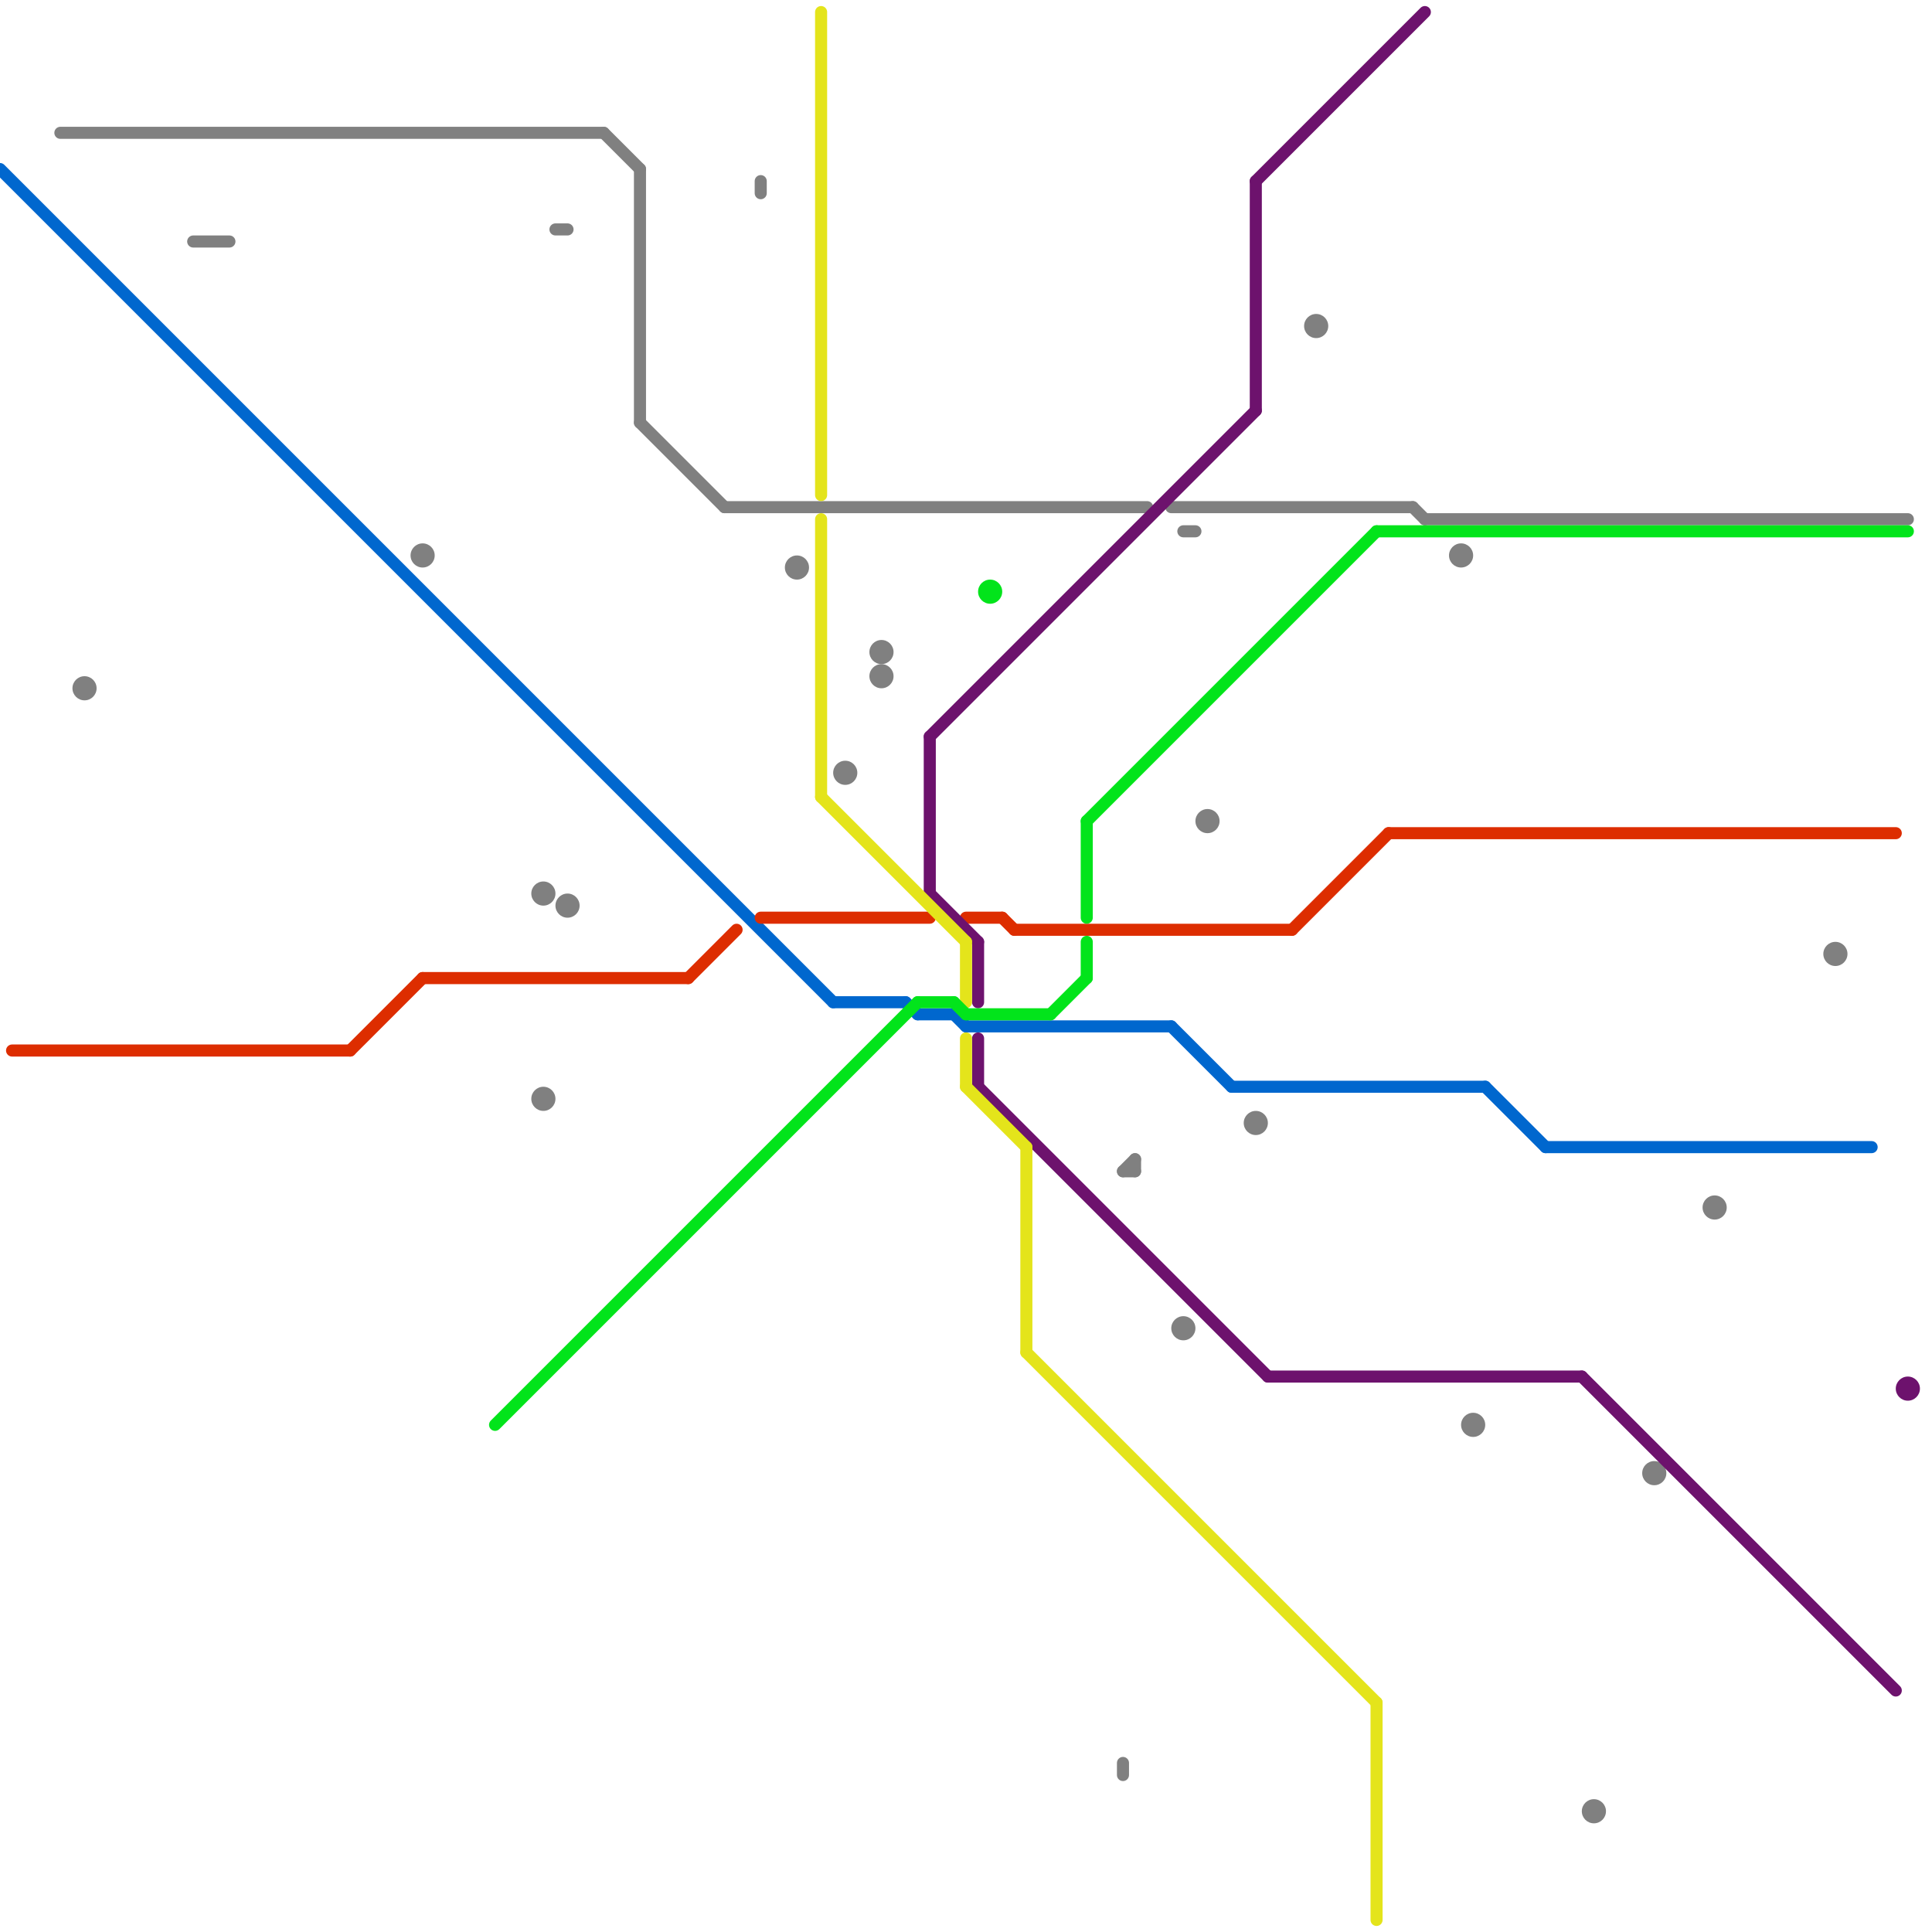 
<svg version="1.1" xmlns="http://www.w3.org/2000/svg" viewBox="0 0 160 160">
<style>text { font: 1px Helvetica; font-weight: 600; white-space: pre; dominant-baseline: central; } line { stroke-width: 1; fill: none; stroke-linecap: round; stroke-linejoin: round; } .c0 { stroke: #0067ce } .c1 { stroke: #dd2d00 } .c2 { stroke: #808080 } .c3 { stroke: #6d126d } .c4 { stroke: #e4e41b } .c5 { stroke: #02e41b }</style><defs><g id="wm-xf"><circle r="1.2" fill="#000"/><circle r="0.9" fill="#fff"/><circle r="0.6" fill="#000"/><circle r="0.3" fill="#fff"/></g><g id="wm"><circle r="0.6" fill="#000"/><circle r="0.3" fill="#fff"/></g></defs><line class="c0" x1="80" y1="85" x2="97" y2="85"/><line class="c0" x1="79" y1="84" x2="80" y2="85"/><line class="c0" x1="76" y1="84" x2="79" y2="84"/><line class="c0" x1="128" y1="95" x2="155" y2="95"/><line class="c0" x1="69" y1="83" x2="75" y2="83"/><line class="c0" x1="102" y1="90" x2="123" y2="90"/><line class="c0" x1="0" y1="14" x2="69" y2="83"/><line class="c0" x1="97" y1="85" x2="102" y2="90"/><line class="c0" x1="123" y1="90" x2="128" y2="95"/><line class="c0" x1="75" y1="83" x2="76" y2="84"/><line class="c1" x1="1" y1="87" x2="29" y2="87"/><line class="c1" x1="63" y1="76" x2="77" y2="76"/><line class="c1" x1="84" y1="77" x2="107" y2="77"/><line class="c1" x1="35" y1="81" x2="57" y2="81"/><line class="c1" x1="107" y1="77" x2="115" y2="69"/><line class="c1" x1="80" y1="76" x2="83" y2="76"/><line class="c1" x1="29" y1="87" x2="35" y2="81"/><line class="c1" x1="57" y1="81" x2="61" y2="77"/><line class="c1" x1="115" y1="69" x2="157" y2="69"/><line class="c1" x1="83" y1="76" x2="84" y2="77"/><line class="c2" x1="93" y1="97" x2="94" y2="97"/><line class="c2" x1="50" y1="11" x2="53" y2="14"/><line class="c2" x1="117" y1="42" x2="118" y2="43"/><line class="c2" x1="46" y1="19" x2="47" y2="19"/><line class="c2" x1="94" y1="96" x2="94" y2="97"/><line class="c2" x1="53" y1="35" x2="60" y2="42"/><line class="c2" x1="16" y1="20" x2="19" y2="20"/><line class="c2" x1="63" y1="15" x2="63" y2="16"/><line class="c2" x1="93" y1="97" x2="94" y2="96"/><line class="c2" x1="53" y1="14" x2="53" y2="35"/><line class="c2" x1="98" y1="44" x2="99" y2="44"/><line class="c2" x1="60" y1="42" x2="95" y2="42"/><line class="c2" x1="97" y1="42" x2="117" y2="42"/><line class="c2" x1="5" y1="11" x2="50" y2="11"/><line class="c2" x1="93" y1="146" x2="93" y2="147"/><line class="c2" x1="118" y1="43" x2="158" y2="43"/><circle cx="100" cy="68" r="1" fill="#808080" /><circle cx="70" cy="64" r="1" fill="#808080" /><circle cx="98" cy="110" r="1" fill="#808080" /><circle cx="45" cy="74" r="1" fill="#808080" /><circle cx="104" cy="93" r="1" fill="#808080" /><circle cx="73" cy="56" r="1" fill="#808080" /><circle cx="66" cy="47" r="1" fill="#808080" /><circle cx="109" cy="27" r="1" fill="#808080" /><circle cx="142" cy="100" r="1" fill="#808080" /><circle cx="45" cy="91" r="1" fill="#808080" /><circle cx="122" cy="118" r="1" fill="#808080" /><circle cx="137" cy="122" r="1" fill="#808080" /><circle cx="132" cy="150" r="1" fill="#808080" /><circle cx="121" cy="46" r="1" fill="#808080" /><circle cx="152" cy="79" r="1" fill="#808080" /><circle cx="47" cy="75" r="1" fill="#808080" /><circle cx="35" cy="46" r="1" fill="#808080" /><circle cx="73" cy="54" r="1" fill="#808080" /><circle cx="7" cy="57" r="1" fill="#808080" /><line class="c3" x1="77" y1="61" x2="104" y2="34"/><line class="c3" x1="105" y1="114" x2="131" y2="114"/><line class="c3" x1="81" y1="78" x2="81" y2="83"/><line class="c3" x1="81" y1="90" x2="105" y2="114"/><line class="c3" x1="131" y1="114" x2="157" y2="140"/><line class="c3" x1="77" y1="61" x2="77" y2="74"/><line class="c3" x1="77" y1="74" x2="81" y2="78"/><line class="c3" x1="81" y1="86" x2="81" y2="90"/><line class="c3" x1="104" y1="15" x2="104" y2="34"/><line class="c3" x1="104" y1="15" x2="118" y2="1"/><circle cx="158" cy="115" r="1" fill="#6d126d" /><line class="c4" x1="80" y1="86" x2="80" y2="90"/><line class="c4" x1="68" y1="66" x2="80" y2="78"/><line class="c4" x1="68" y1="1" x2="68" y2="41"/><line class="c4" x1="80" y1="90" x2="85" y2="95"/><line class="c4" x1="68" y1="43" x2="68" y2="66"/><line class="c4" x1="80" y1="78" x2="80" y2="83"/><line class="c4" x1="85" y1="95" x2="85" y2="112"/><line class="c4" x1="114" y1="141" x2="114" y2="159"/><line class="c4" x1="85" y1="112" x2="114" y2="141"/><line class="c5" x1="87" y1="84" x2="90" y2="81"/><line class="c5" x1="114" y1="44" x2="158" y2="44"/><line class="c5" x1="90" y1="68" x2="90" y2="76"/><line class="c5" x1="41" y1="118" x2="76" y2="83"/><line class="c5" x1="80" y1="84" x2="87" y2="84"/><line class="c5" x1="90" y1="68" x2="114" y2="44"/><line class="c5" x1="76" y1="83" x2="79" y2="83"/><line class="c5" x1="79" y1="83" x2="80" y2="84"/><line class="c5" x1="90" y1="78" x2="90" y2="81"/><circle cx="82" cy="49" r="1" fill="#02e41b" />
</svg>
